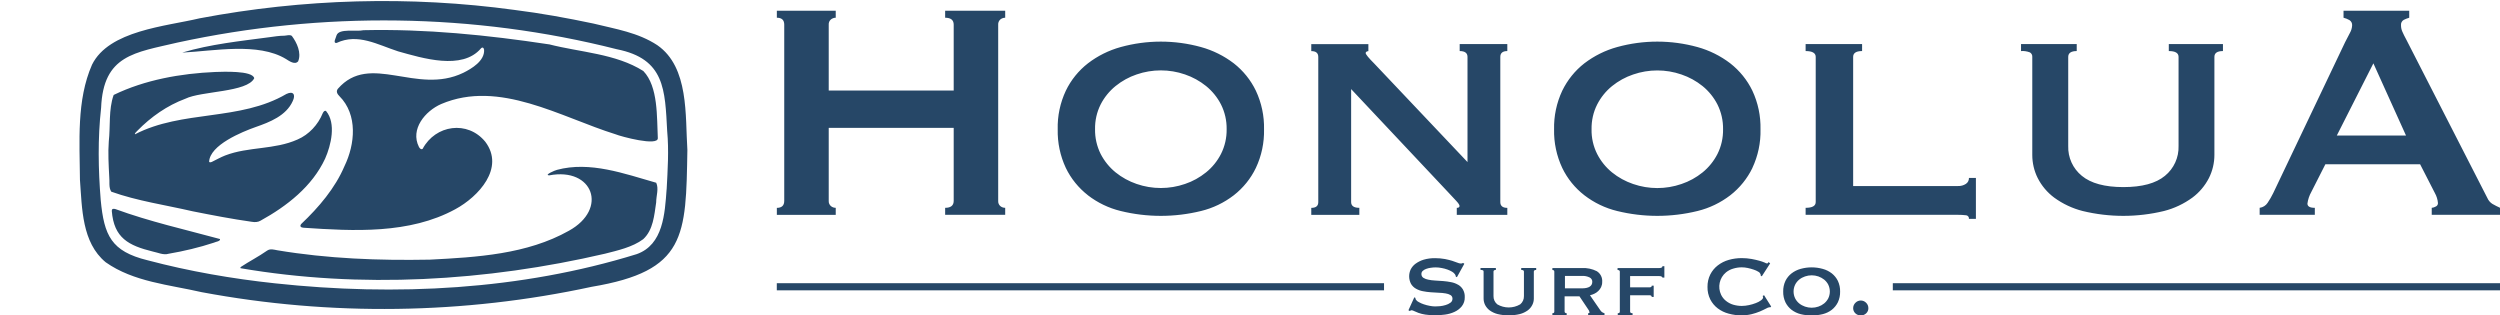 <svg id="logo-def-primary" viewBox="0 0 517.51 65.29" fill="none" xmlns="http://www.w3.org/2000/svg">
          <path d="M23.14,43.66c.44,5.62,3.49,7.17,8.49,8.41,1.06.21,2.2.79,3.26.46,3.11-.53,6.37-1.3,9.39-2.3.34-.19,1.39-.27,1.26-.75-7.2-1.96-14.58-3.61-21.65-6.2-.4-.12-.78-.08-.74.38ZM115.28,35.17c-.33.06-2.77,1.09-1.58,1.13,9.06-1.72,12.25,6.94,4.06,11.47-8.65,4.87-19.04,5.48-28.8,5.98-10.55.2-21.14-.2-31.54-1.94-.73-.13-1.45-.38-2.11.06-1.76,1.24-3.8,2.28-5.46,3.39-.09.1-.12.18-.07.26,24.88,4.26,50.9,2.71,75.44-3,2.58-.66,5.72-1.35,7.93-3.01,2.08-1.92,2.28-4.96,2.68-7.61,0-1.38.58-2.83.01-4.07-6.6-1.87-13.7-4.52-20.58-2.66ZM281.38,43.02c-1.13,0-1.69-.4-1.69-1.2v-23.38l19.95,21.21c.65.7,1.23,1.31,1.73,1.85.51.54.76.91.76,1.13,0,.26-.19.4-.57.4v1.45h10.46v-1.45c-.96,0-1.45-.4-1.45-1.2V11.78c0-.81.49-1.21,1.45-1.21v-1.45h-9.86v1.45c1.07,0,1.62.4,1.62,1.21v21.77l-19.31-20.4c-1.18-1.18-1.77-1.9-1.77-2.17,0-.21.19-.35.56-.4v-1.45h-11.82v1.45c.97,0,1.45.4,1.45,1.21v30.04c0,.81-.48,1.2-1.45,1.2v1.45h9.95v-1.45ZM113.64,9.18c-12.78-1.93-25.5-3.22-38.4-2.93-1.43.36-5.07-.45-5.58,1.08-.07.43-.86,1.68.04,1.55,4.36-2.06,8.48.38,12.71,1.75,5.08,1.42,13.25,3.96,17.14-.6.29-.32.59-.21.66.28.14,2.3-2.59,3.91-4.3,4.76-9.72,4.68-19.32-4.32-25.97,3.31-.43.55-.11,1.1.31,1.51,3.86,3.86,3.25,9.99,1.06,14.5-1.93,4.55-5.31,8.52-8.95,11.97-.4.5-.04.74.43.78,10.41.71,21.99,1.34,31.46-3.83,4.81-2.6,10.3-8.53,6.21-13.96-3.67-4.49-10.32-3.51-12.97,1.46-.32.22-.61-.1-.77-.4-1.85-3.67,1.31-7.44,4.62-8.88,12.01-5.11,24.72,2.73,36.09,6.27,1.04.44,8.89,2.57,8.74.77-.22-4.27.12-10.63-3-13.87-5.71-3.61-13.06-3.86-19.53-5.53ZM420.69,11.78v20.3c0,1.66.38,3.29,1.12,4.77.81,1.6,1.98,2.99,3.42,4.06,1.77,1.29,3.77,2.23,5.89,2.77,5.53,1.34,11.3,1.34,16.83,0,2.12-.54,4.11-1.48,5.88-2.77,1.44-1.07,2.61-2.46,3.43-4.06.74-1.48,1.13-3.12,1.13-4.77V11.78c0-.81.59-1.21,1.77-1.21v-1.45h-11.21v1.45c1.35,0,2.02.4,2.02,1.21v18.42c.08,2.39-.96,4.69-2.82,6.2-1.87,1.55-4.74,2.33-8.6,2.33s-6.72-.78-8.6-2.33c-1.86-1.51-2.9-3.8-2.82-6.2V11.78c0-.8.59-1.21,1.76-1.21h0v-1.45h-11.53v1.45c.63-.05,1.26.05,1.85.28.32.19.51.55.48.93ZM225.2,40.42c2.01,1.55,4.32,2.66,6.79,3.26,5.46,1.34,11.16,1.34,16.62,0,2.47-.6,4.78-1.71,6.79-3.26,1.94-1.51,3.51-3.45,4.57-5.66,1.18-2.5,1.75-5.23,1.69-7.99.06-2.76-.52-5.5-1.69-7.99-1.07-2.22-2.63-4.15-4.57-5.67-2.03-1.55-4.33-2.69-6.79-3.37h0c-5.44-1.5-11.18-1.5-16.62,0-2.46.68-4.76,1.82-6.78,3.37-1.94,1.51-3.51,3.45-4.58,5.67-1.17,2.5-1.75,5.23-1.68,7.99-.06,2.76.51,5.49,1.68,7.99,1.07,2.22,2.64,4.15,4.58,5.66ZM227.84,21.62c.75-1.47,1.81-2.77,3.09-3.81,1.3-1.05,2.78-1.87,4.36-2.4,3.24-1.12,6.77-1.12,10.01,0,1.58.54,3.06,1.35,4.36,2.4,1.28,1.04,2.34,2.34,3.09,3.81.8,1.59,1.2,3.35,1.17,5.12.03,1.78-.37,3.54-1.17,5.13-.75,1.47-1.8,2.77-3.09,3.81-1.3,1.05-2.77,1.87-4.36,2.4-3.24,1.12-6.77,1.12-10.01,0-1.58-.54-3.06-1.35-4.36-2.4-1.28-1.04-2.33-2.34-3.09-3.81-.79-1.59-1.19-3.35-1.16-5.13-.03-1.78.36-3.53,1.16-5.12ZM406.94,44.56s.04,0,.06,0c.37.05.63.38.58.75h1.44v-8.48h-1.44c.02.5-.22.97-.64,1.24-.48.31-1.04.46-1.61.44h-21.72V11.78c0-.81.62-1.21,1.85-1.21v-1.45h-11.69v1.45c1.39,0,2.09.4,2.09,1.21v30.04c0,.81-.7,1.2-2.09,1.2v1.45h31.56c.54,0,1.07.02,1.61.09ZM173,43.02c-.37,0-.72-.12-1-.36-.31-.27-.48-.67-.45-1.09v-15.1h25.87v15.1c0,.97-.59,1.45-1.77,1.45v1.45h12.43v-1.45c-.37,0-.73-.12-1.01-.36-.31-.27-.47-.67-.44-1.09V5.12c-.03-.41.13-.81.44-1.09.28-.23.64-.36,1.01-.36v-1.45h-12.43v1.45c1.18,0,1.77.48,1.77,1.44h0v13.63h-25.87V5.11c-.03-.41.13-.81.45-1.08.28-.23.63-.36,1-.36v-1.45h-12.19v1.45c1.02,0,1.53.48,1.53,1.44v36.47c0,.96-.51,1.45-1.53,1.45v1.45h12.19v-1.45ZM59.19,12.21c.68.43,1.86,1.28,2.53.48.72-1.75-.27-3.87-1.31-5.26-.45-.31-1.03-.06-1.56-.04-1.06,0-2.11.18-3.16.32-6.01.8-12.11,1.43-17.9,3.15v.02c6.44-.32,15.66-2.16,21.4,1.33ZM52.11,45.91c.63.11,1.28.1,1.84-.24,5.44-3,10.68-7.08,13.35-12.83,1.23-2.77,2.32-7.31.2-9.85-.26-.18-.52.07-.7.46-.96,2.37-2.85,4.41-5.19,5.42-4.81,2.16-10.15,1.45-14.99,3.31-.95.37-1.86.89-2.78,1.34-.27.11-.47.11-.55-.03.13-3.47,6.82-6.2,9.65-7.2,2.87-1,6.31-2.33,7.66-5.37.62-1.29.16-2.16-1.31-1.47-9.63,5.66-21.55,3.27-31.34,8.35-.14-.14.31-.58.49-.74,2.81-2.87,6.16-5.22,9.95-6.63,3.28-1.61,12.81-1.3,14.24-4.24-.35-1.63-6.62-1.33-8.07-1.29-7.15.31-14.55,1.62-20.98,4.73l-.07.08c-1.05,2.98-.64,6.47-.99,9.57-.18,2.36-.03,4.9.09,7.24.13,1.06-.16,2.29.43,3.16,5.33,1.91,11.28,2.77,16.85,4.06,3.96.79,8.22,1.61,12.22,2.17ZM362.75,34.76c1.17-2.5,1.75-5.23,1.68-7.99.06-2.76-.51-5.49-1.68-7.99-1.07-2.22-2.64-4.15-4.58-5.67-2.03-1.55-4.33-2.69-6.79-3.37h0c-5.44-1.5-11.19-1.5-16.62,0-2.46.68-4.76,1.82-6.79,3.37-1.94,1.51-3.5,3.45-4.58,5.67-1.17,2.5-1.75,5.23-1.69,7.99-.06,2.76.52,5.49,1.69,7.99,1.07,2.22,2.63,4.15,4.58,5.66,2.01,1.55,4.32,2.66,6.79,3.26,5.46,1.34,11.16,1.34,16.63,0,2.46-.6,4.77-1.71,6.79-3.26,1.94-1.51,3.51-3.45,4.58-5.66ZM355.52,31.88c-.75,1.47-1.8,2.77-3.08,3.81-1.3,1.05-2.78,1.87-4.37,2.4-3.24,1.12-6.76,1.12-10,0-1.59-.54-3.07-1.35-4.37-2.4-1.28-1.04-2.33-2.34-3.08-3.81-.8-1.59-1.2-3.35-1.16-5.13-.03-1.78.36-3.54,1.16-5.12.75-1.47,1.8-2.77,3.08-3.81,1.3-1.05,2.79-1.87,4.37-2.4h0c3.24-1.12,6.76-1.12,10,0,1.59.54,3.07,1.35,4.37,2.4,1.28,1.04,2.33,2.34,3.08,3.81.79,1.59,1.19,3.35,1.16,5.12.03,1.78-.36,3.54-1.16,5.13ZM136.08,9.36c-4.03-2.64-8.52-3.32-13.26-4.49-5.52-1.16-10.73-2.11-16.35-2.82C84.89-.9,62.76-.27,41.33,3.79c-7,1.67-18.77,2.5-22.28,9.6-3.23,7.35-2.56,15.96-2.5,23.83.44,5.89.38,12.98,5.33,17.07,5.77,4.07,13.18,4.65,19.86,6.19,26.66,4.99,54.26,4.61,80.74-1.11,19.59-3.28,19.51-10.47,19.81-28.32-.46-7.1.36-17.11-6.2-21.68ZM137.99,39.2c-.37,5-.68,11.47-6.2,13.41-24.03,7.44-49.94,8.73-74.86,6.04-8.89-.95-17.76-2.49-26.41-4.78-7.51-1.85-8.97-5.13-9.67-12.44-.51-6.33-.63-12.78.08-19.11.45-10.97,6.97-11.42,15.85-13.52,29.87-6.48,61.29-6.13,90.9,1.39,9.97,1.98,9.97,8.39,10.43,16.96.37,3.98.1,8.04-.11,12.05ZM386.27,62.65c-.61-.6-1.59-.59-2.19.03-.3.29-.47.69-.47,1.11,0,.41.16.8.47,1.08.63.58,1.59.58,2.22,0,.3-.28.47-.67.46-1.08,0-.42-.16-.82-.46-1.11,0,0-.02-.02-.03-.03ZM379.19,56.59c-.56-.43-1.2-.75-1.88-.93-1.5-.42-3.08-.42-4.58,0-.68.19-1.31.5-1.87.93-.54.42-.97.95-1.27,1.56-.32.69-.48,1.45-.46,2.21-.02.76.14,1.52.46,2.21.3.61.73,1.14,1.27,1.56.56.42,1.19.73,1.87.9,1.5.37,3.07.37,4.58,0,.68-.17,1.32-.47,1.88-.9.53-.42.96-.95,1.26-1.56.32-.69.48-1.45.46-2.21.02-.76-.14-1.52-.46-2.21-.3-.61-.73-1.14-1.26-1.56ZM378.46,61.76c-.21.4-.5.76-.85,1.05-.36.29-.76.51-1.2.66-.45.15-.91.23-1.38.23-.47,0-.94-.08-1.38-.23-.44-.15-.85-.37-1.21-.66-.35-.29-.64-.65-.84-1.05-.43-.89-.43-1.94,0-2.83.2-.4.49-.76.84-1.05.36-.29.77-.51,1.21-.66.44-.15.91-.23,1.38-.23.47,0,.94.08,1.38.23.43.15.84.38,1.2.66.35.29.64.64.85,1.05.43.9.43,1.94,0,2.83ZM515.95,42.22c-.48-.3-.86-.75-1.08-1.28l-16.73-32.69c-.37-.69-.66-1.26-.84-1.69-.18-.4-.28-.84-.28-1.29-.06-.47.16-.93.57-1.16.36-.18.74-.33,1.13-.44v-1.45h-13.6v1.45c.42.1.83.27,1.21.48.39.23.61.67.57,1.12-.03.54-.18,1.06-.45,1.53-.29.59-.63,1.23-1,1.93l-14.88,31.24c-.34.7-.73,1.37-1.16,2.01-.37.57-.97.95-1.65,1.04v1.45h11.42v-1.45c-1.03,0-1.53-.29-1.53-.88.11-.85.39-1.67.81-2.42l2.9-5.71h19.62l3.05,5.95c.36.64.58,1.35.64,2.09,0,.32-.19.61-.49.72-.24.14-.52.23-.8.25v1.45h14.15v-1.45c-.54-.24-1.06-.51-1.57-.8ZM483.73,28.05l7.57-14.94,6.75,14.94h-14.32ZM391.82,59.36v.74h125.7v-1.48h-125.7v.73ZM364.88,61.29c.06.08.09.17.09.27,0,.19-.15.39-.43.61-.33.24-.69.43-1.08.57-.46.18-.94.32-1.42.42-.49.11-.98.16-1.48.17-.61,0-1.21-.09-1.79-.26-.54-.16-1.04-.43-1.48-.78-.43-.34-.77-.77-1.01-1.26-.77-1.6-.35-3.52,1.01-4.65.44-.35.94-.62,1.48-.77.58-.18,1.18-.27,1.79-.27.41,0,.81.05,1.21.13.42.09.83.2,1.24.34.35.11.68.26.99.45.21.11.36.29.44.5.01.05.02.1.03.15,0,.05,0,.09,0,.14l.23.15,1.73-2.68-.33-.27s-.08.11-.12.18c-.04.06-.11.1-.19.11-.17-.03-.33-.09-.48-.18-.36-.15-.72-.28-1.1-.38-.45-.13-.99-.25-1.61-.37-.68-.12-1.36-.18-2.05-.18-.91,0-1.82.12-2.69.37-.82.23-1.59.62-2.27,1.14-.65.5-1.18,1.14-1.55,1.87-.4.8-.59,1.69-.58,2.58-.02.9.18,1.79.58,2.6.37.72.9,1.36,1.55,1.85.68.51,1.45.88,2.27,1.09.88.24,1.78.36,2.69.35.69,0,1.37-.08,2.03-.24.59-.14,1.18-.34,1.74-.57.52-.22.94-.43,1.27-.6.2-.12.41-.21.63-.26.04,0,.08,0,.12,0,.04.01.08.02.12.01h0s.18-.17.18-.17l-1.47-2.34-.31.17ZM160.8,59.36v.74h125.7v-1.48h-125.7v.73ZM343.99,55.37c-.16.09-.35.13-.53.12h-8.62v.4c.31,0,.47.12.47.33v8.29c0,.22-.14.33-.43.33v.4h3.07v-.4c-.12,0-.24-.02-.35-.07-.1-.04-.17-.15-.16-.26v-3.39h3.9c.16-.02.33,0,.47.09.06.07.1.17.11.26h.4v-2.33h-.4c0,.1-.04.19-.11.26-.15.07-.31.1-.47.08h-3.9v-2.33h6.01c.18-.01.37.02.53.11.1.07.15.14.15.21h.4s0-2.36,0-2.36h-.4c0,.12-.06.23-.15.29ZM301.82,58.94c-.45-.26-.93-.44-1.44-.53-.54-.11-1.1-.19-1.65-.23-.56-.05-1.11-.08-1.65-.11-.48-.02-.96-.08-1.43-.18-.36-.06-.71-.2-1.02-.39-.26-.18-.41-.49-.39-.8,0-.24.09-.47.28-.63.2-.18.44-.32.7-.41.3-.11.62-.19.94-.23.33-.05.67-.08,1.01-.08.43,0,.86.04,1.28.13.41.07.8.18,1.19.32.33.12.66.27.96.45.23.13.43.31.59.53.1.15.16.32.18.5l.22.09,1.53-2.77-.27-.18c-.12.1-.28.14-.44.13-.25-.01-.5-.07-.73-.18-.29-.12-.64-.24-1.07-.38-.41-.13-.91-.25-1.49-.37-.67-.12-1.36-.18-2.04-.18-.81-.01-1.62.09-2.39.32-.6.18-1.17.47-1.68.84-.42.31-.75.71-.99,1.17-.45.96-.42,2.07.07,3,.25.41.6.76,1.02.99.44.25.93.43,1.43.52.54.11,1.09.18,1.64.22.56.05,1.12.08,1.65.1.48.01.97.06,1.44.14.36.05.7.17,1.01.35.26.16.4.45.39.75,0,.33-.15.63-.42.82-.3.22-.64.38-.99.48-.38.12-.77.2-1.17.24-.4.04-.72.05-.98.05-.38,0-.77-.04-1.15-.12-.42-.08-.83-.18-1.23-.32-.36-.12-.71-.27-1.04-.46-.25-.11-.46-.29-.61-.52-.06-.1-.09-.23-.09-.35l-.22-.12h0s-1.22,2.68-1.22,2.68l.31.18c.06-.1.17-.17.29-.18.2,0,.4.07.58.17.22.11.52.24.9.38.46.16.94.28,1.42.35.7.11,1.41.15,2.11.14.66,0,1.31-.05,1.96-.14.68-.09,1.34-.27,1.96-.56.59-.26,1.11-.66,1.52-1.16.42-.54.64-1.21.61-1.89.03-.56-.11-1.12-.39-1.61-.25-.41-.6-.75-1.02-.98ZM331.31,64.28l-2.18-3.16c.31-.07.62-.18.91-.32.3-.14.57-.33.81-.56.24-.23.44-.5.59-.81.15-.33.23-.7.22-1.06.08-.89-.35-1.75-1.11-2.23-.95-.48-2.01-.71-3.08-.65h-6.12v.4c.26,0,.4.12.4.33v8.29c0,.22-.14.33-.4.33v.4h2.96v-.4c-.1,0-.19-.03-.28-.07-.09-.05-.15-.15-.15-.26v-3.16h3.08l1.75,2.61c.17.2.29.43.33.69,0,.12-.09.19-.29.19v.4h3.39v-.4c-.16-.04-.31-.11-.45-.19-.15-.09-.28-.22-.38-.37ZM327.44,59.69h-3.49v-2.57h3.49c.57-.04,1.14.07,1.65.33.32.17.53.51.52.87,0,.91-.72,1.37-2.17,1.37ZM314.9,55.88c.37,0,.56.12.56.33v5.08c.02.66-.26,1.29-.77,1.71-1.47.86-3.28.86-4.75,0-.51-.42-.8-1.05-.78-1.71v-5.08c0-.21.17-.33.49-.33h0v-.4h-3.18v.4c.18-.02.35.01.51.08.09.05.14.15.13.25v5.6c0,.46.11.91.31,1.32.23.44.55.82.95,1.12.49.35,1.04.61,1.62.76,1.53.37,3.12.37,4.64,0,.58-.15,1.13-.41,1.62-.76.4-.3.72-.68.94-1.12.21-.41.32-.86.32-1.32v-5.6c0-.21.16-.33.49-.33v-.4h-3.1v.4Z" fill="#264767"></path>
        </svg>
